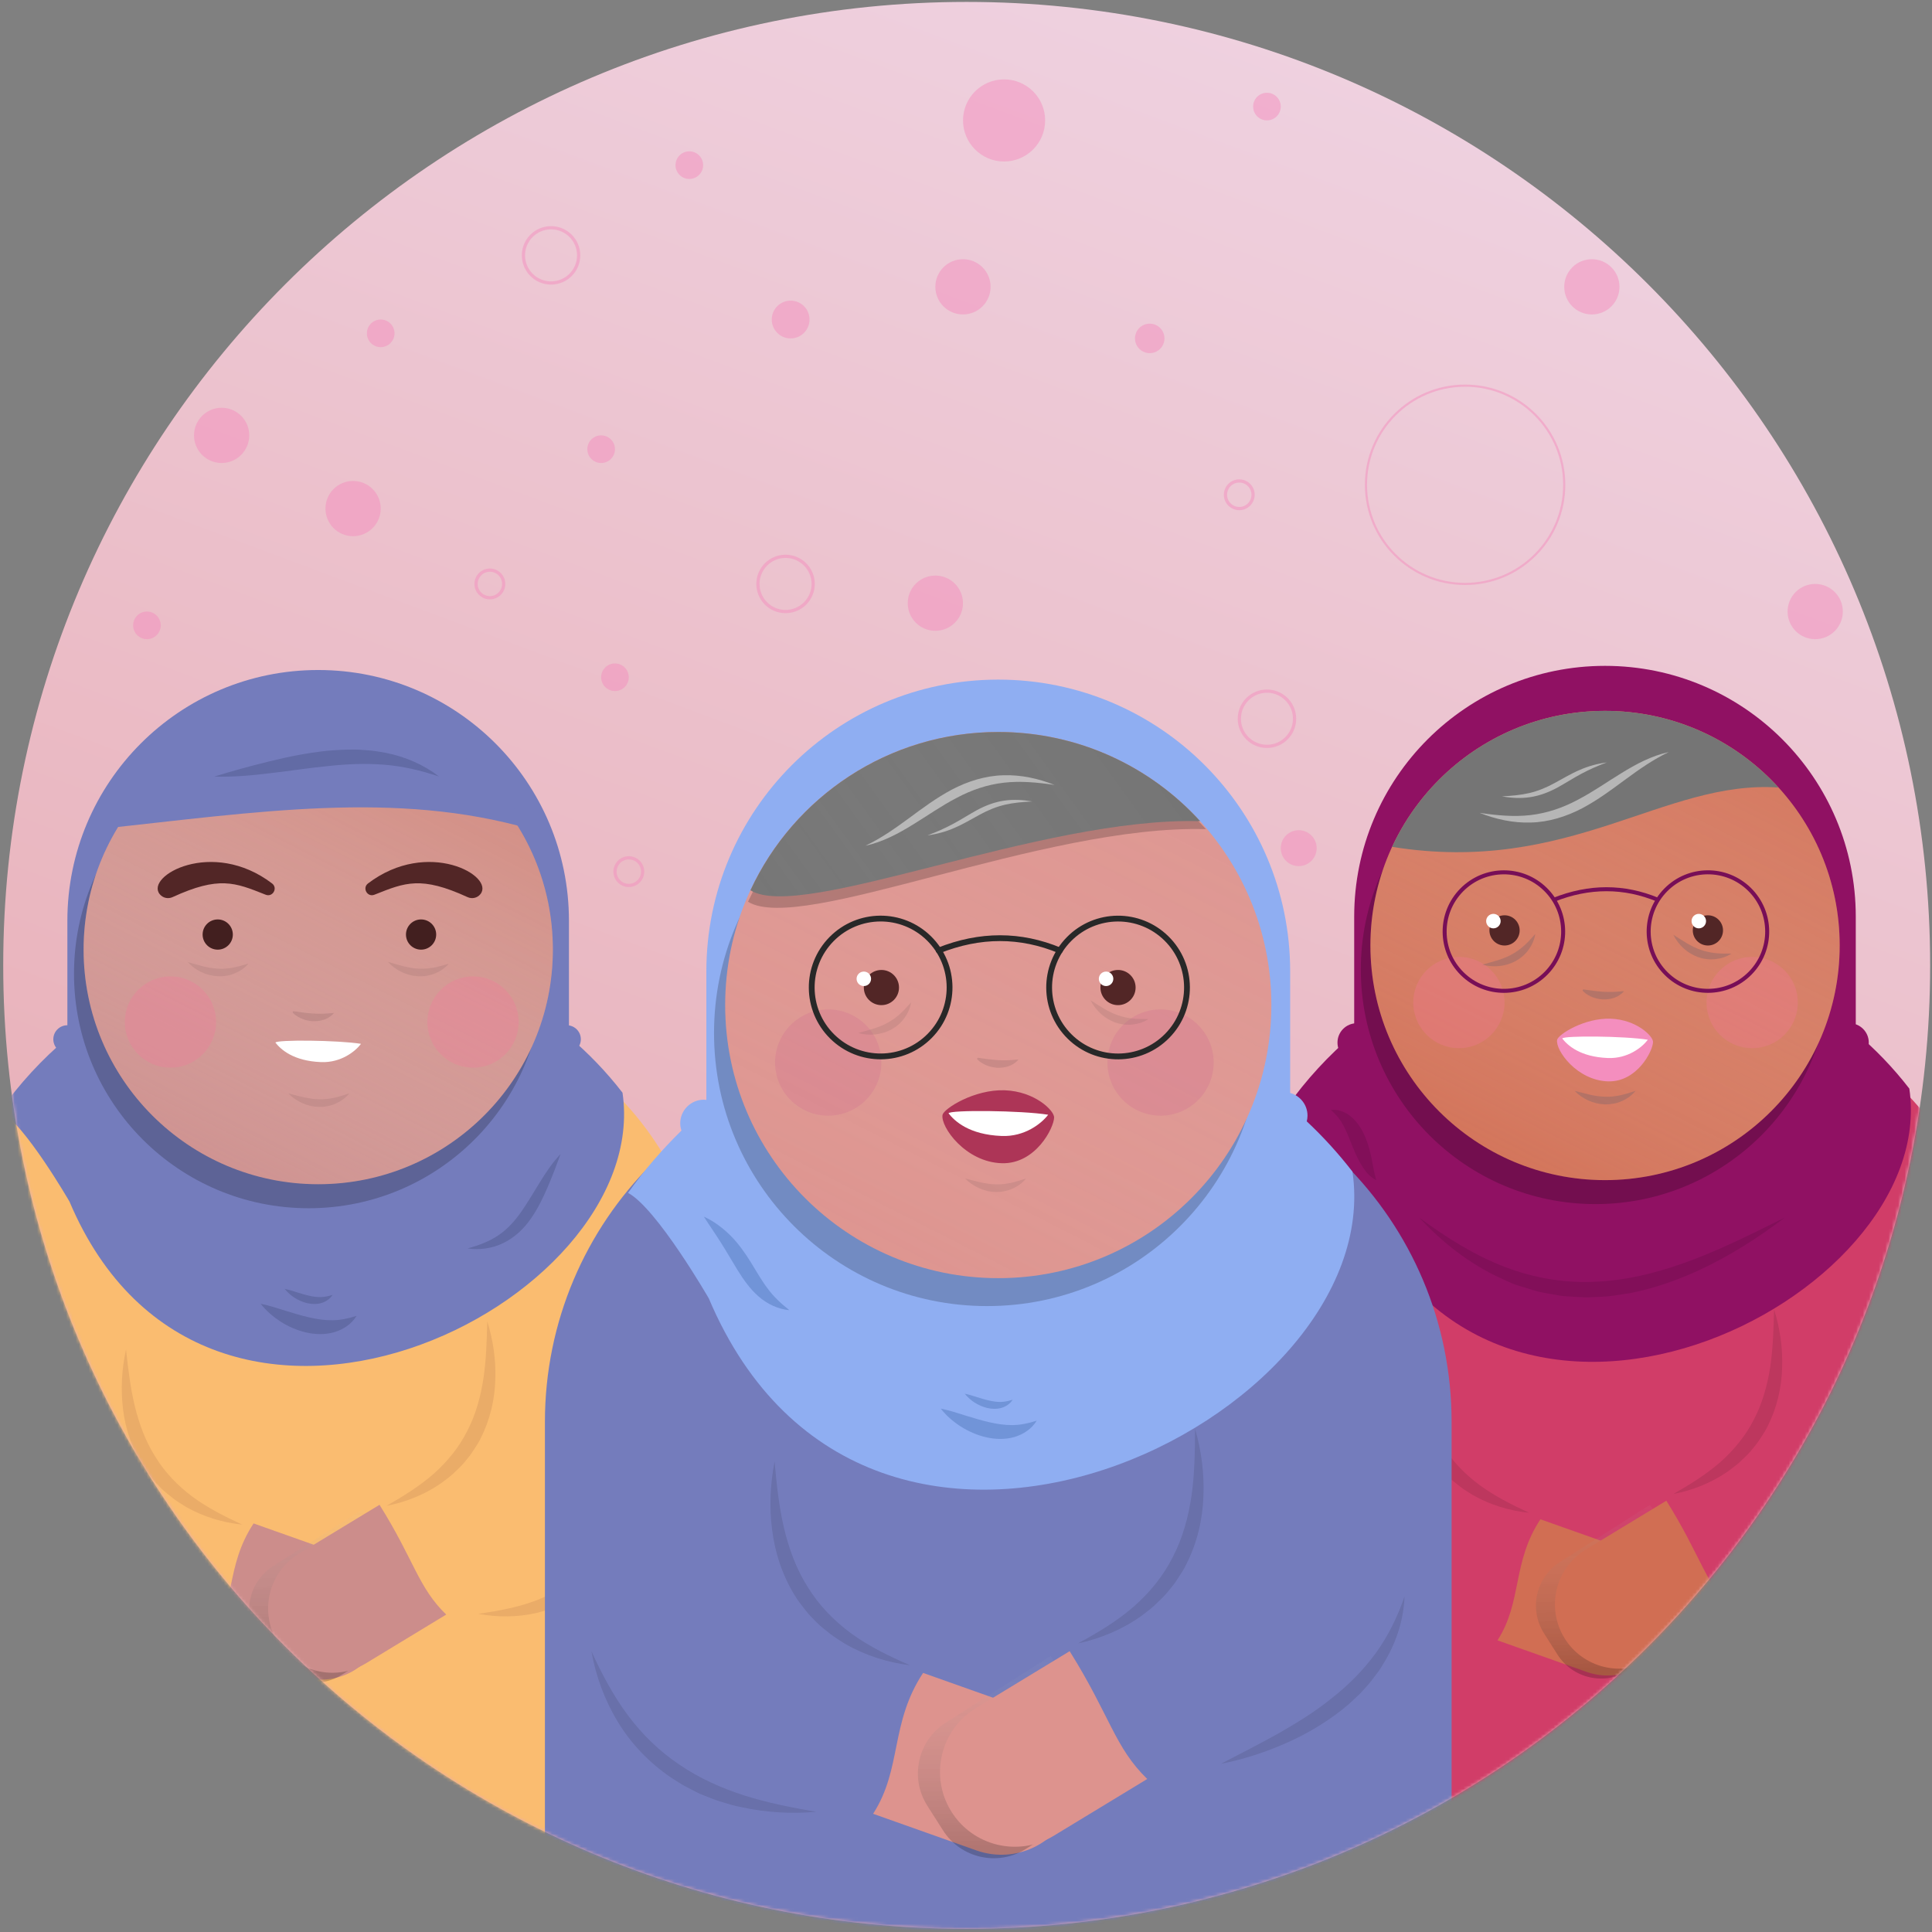 <svg xmlns="http://www.w3.org/2000/svg" width="600" height="600" viewBox="0 0 600 600" fill="none"><rect x="0" y="0" width="600" height="600" fill="#808080" stroke="none"/><path d="M300.212 599.019C465.462 599.019 599.423 465.058 599.423 299.808C599.423 134.558 465.462 0.596 300.212 0.596C134.962 0.596 1 134.558 1 299.808C1 465.058 134.962 599.019 300.212 599.019Z" fill="url(#paint0_linear)"></path><path opacity="0.5" d="M68.827 143.788C73.564 143.788 77.404 139.948 77.404 135.212C77.404 130.475 73.564 126.635 68.827 126.635C64.09 126.635 60.25 130.475 60.25 135.212C60.25 139.948 64.09 143.788 68.827 143.788Z" fill="#F48EBE"></path><path opacity="0.5" d="M45.635 198.5C48.003 198.5 49.923 196.58 49.923 194.212C49.923 191.843 48.003 189.923 45.635 189.923C43.266 189.923 41.346 191.843 41.346 194.212C41.346 196.58 43.266 198.5 45.635 198.5Z" fill="#F48EBE"></path><path opacity="0.5" d="M118.231 107.808C120.599 107.808 122.519 105.888 122.519 103.519C122.519 101.151 120.599 99.231 118.231 99.231C115.862 99.231 113.942 101.151 113.942 103.519C113.942 105.888 115.862 107.808 118.231 107.808Z" fill="#F48EBE"></path><path opacity="0.5" d="M299.057 97.654C303.794 97.654 307.634 93.814 307.634 89.077C307.634 84.34 303.794 80.5 299.057 80.5C294.32 80.5 290.48 84.34 290.48 89.077C290.48 93.814 294.32 97.654 299.057 97.654Z" fill="#F48EBE"></path><path opacity="0.5" d="M311.827 50.154C318.869 50.154 324.577 44.445 324.577 37.404C324.577 30.362 318.869 24.654 311.827 24.654C304.785 24.654 299.077 30.362 299.077 37.404C299.077 44.445 304.785 50.154 311.827 50.154Z" fill="#F48EBE"></path><path opacity="0.5" d="M243.961 189.923C248.698 189.923 252.538 186.083 252.538 181.346C252.538 176.609 248.698 172.769 243.961 172.769C239.224 172.769 235.384 176.609 235.384 181.346C235.384 186.083 239.224 189.923 243.961 189.923Z" stroke="#F48EBE" stroke-miterlimit="10"></path><path opacity="0.5" d="M171.135 87.885C175.871 87.885 179.711 84.044 179.711 79.308C179.711 74.571 175.871 70.731 171.135 70.731C166.398 70.731 162.558 74.571 162.558 79.308C162.558 84.044 166.398 87.885 171.135 87.885Z" stroke="#F48EBE" stroke-miterlimit="10"></path><path opacity="0.5" d="M393.462 231.788C398.199 231.788 402.039 227.948 402.039 223.212C402.039 218.475 398.199 214.635 393.462 214.635C388.725 214.635 384.885 218.475 384.885 223.212C384.885 227.948 388.725 231.788 393.462 231.788Z" stroke="#F48EBE" stroke-miterlimit="10"></path><path opacity="0.5" d="M403.327 268.981C406.407 268.981 408.904 266.484 408.904 263.404C408.904 260.324 406.407 257.827 403.327 257.827C400.247 257.827 397.75 260.324 397.75 263.404C397.75 266.484 400.247 268.981 403.327 268.981Z" fill="#F48EBE"></path><path opacity="0.5" d="M290.481 195.904C295.218 195.904 299.058 192.064 299.058 187.327C299.058 182.59 295.218 178.75 290.481 178.75C285.744 178.75 281.904 182.59 281.904 187.327C281.904 192.064 285.744 195.904 290.481 195.904Z" fill="#F48EBE"></path><path opacity="0.5" d="M494.365 97.654C499.102 97.654 502.942 93.814 502.942 89.077C502.942 84.34 499.102 80.5 494.365 80.5C489.628 80.5 485.788 84.34 485.788 89.077C485.788 93.814 489.628 97.654 494.365 97.654Z" fill="#F48EBE"></path><path opacity="0.5" d="M563.731 198.5C568.468 198.5 572.308 194.66 572.308 189.923C572.308 185.186 568.468 181.346 563.731 181.346C558.994 181.346 555.154 185.186 555.154 189.923C555.154 194.66 558.994 198.5 563.731 198.5Z" fill="#F48EBE"></path><path opacity="0.5" d="M109.654 166.519C114.391 166.519 118.231 162.679 118.231 157.942C118.231 153.205 114.391 149.365 109.654 149.365C104.917 149.365 101.077 153.205 101.077 157.942C101.077 162.679 104.917 166.519 109.654 166.519Z" fill="#F48EBE"></path><path opacity="0.5" d="M357.058 109.673C359.586 109.673 361.635 107.624 361.635 105.096C361.635 102.568 359.586 100.519 357.058 100.519C354.53 100.519 352.481 102.568 352.481 105.096C352.481 107.624 354.53 109.673 357.058 109.673Z" fill="#F48EBE"></path><path opacity="0.5" d="M190.981 214.615C193.349 214.615 195.269 212.695 195.269 210.327C195.269 207.958 193.349 206.038 190.981 206.038C188.612 206.038 186.692 207.958 186.692 210.327C186.692 212.695 188.612 214.615 190.981 214.615Z" fill="#F48EBE"></path><path opacity="0.5" d="M245.538 105.096C248.778 105.096 251.404 102.47 251.404 99.231C251.404 95.991 248.778 93.365 245.538 93.365C242.299 93.365 239.673 95.991 239.673 99.231C239.673 102.47 242.299 105.096 245.538 105.096Z" fill="#F48EBE"></path><path opacity="0.5" d="M393.462 37.385C395.83 37.385 397.75 35.465 397.75 33.096C397.75 30.728 395.83 28.808 393.462 28.808C391.093 28.808 389.173 30.728 389.173 33.096C389.173 35.465 391.093 37.385 393.462 37.385Z" fill="#F48EBE"></path><path opacity="0.5" d="M186.692 143.788C189.061 143.788 190.981 141.868 190.981 139.5C190.981 137.132 189.061 135.212 186.692 135.212C184.324 135.212 182.404 137.132 182.404 139.5C182.404 141.868 184.324 143.788 186.692 143.788Z" fill="#F48EBE"></path><path opacity="0.5" d="M214.077 55.577C216.445 55.577 218.365 53.657 218.365 51.288C218.365 48.92 216.445 47 214.077 47C211.708 47 209.788 48.92 209.788 51.288C209.788 53.657 211.708 55.577 214.077 55.577Z" fill="#F48EBE"></path><path opacity="0.5" d="M384.865 157.942C387.234 157.942 389.154 156.022 389.154 153.654C389.154 151.285 387.234 149.365 384.865 149.365C382.497 149.365 380.577 151.285 380.577 153.654C380.577 156.022 382.497 157.942 384.865 157.942Z" stroke="#F48EBE" stroke-miterlimit="10"></path><path opacity="0.5" d="M152.135 185.635C154.503 185.635 156.423 183.715 156.423 181.346C156.423 178.978 154.503 177.058 152.135 177.058C149.766 177.058 147.846 178.978 147.846 181.346C147.846 183.715 149.766 185.635 152.135 185.635Z" stroke="#F48EBE" stroke-miterlimit="10"></path><path opacity="0.5" d="M195.288 274.981C197.657 274.981 199.577 273.061 199.577 270.692C199.577 268.324 197.657 266.404 195.288 266.404C192.92 266.404 191 268.324 191 270.692C191 273.061 192.92 274.981 195.288 274.981Z" stroke="#F48EBE" stroke-miterlimit="10"></path><path opacity="0.5" d="M455 181.346C472.004 181.346 485.788 167.562 485.788 150.558C485.788 133.554 472.004 119.769 455 119.769C437.996 119.769 424.211 133.554 424.211 150.558C424.211 167.562 437.996 181.346 455 181.346Z" stroke="#F48EBE" stroke-width="0.667" stroke-miterlimit="10"></path><mask id="mask0" maskUnits="userSpaceOnUse" x="1" y="0" width="599" height="600"><path d="M300.212 599.019C465.461 599.019 599.423 465.058 599.423 299.808C599.423 134.558 465.461 0.596 300.212 0.596C134.962 0.596 1 134.558 1 299.808C1 465.058 134.962 599.019 300.212 599.019Z" fill="url(#paint1_linear)"></path></mask><g mask="url(#mask0)"><path opacity="0.3" d="M432.327 263C443.904 238.058 469.154 220.769 498.462 220.769C519.808 220.769 539 229.942 552.327 244.577C532.077 243.827 480.539 280.192 432.327 263Z" fill="url(#paint2_linear)"></path><path d="M421.385 329.808C424.709 329.808 427.404 327.113 427.404 323.788C427.404 320.464 424.709 317.769 421.385 317.769C418.061 317.769 415.366 320.464 415.366 323.788C415.366 327.113 418.061 329.808 421.385 329.808Z" fill="#901163"></path><path d="M574.346 329.808C577.671 329.808 580.366 327.113 580.366 323.788C580.366 320.464 577.671 317.769 574.346 317.769C571.022 317.769 568.327 320.464 568.327 323.788C568.327 327.113 571.022 329.808 574.346 329.808Z" fill="#901163"></path><path d="M619.423 671.365H377.481V407.269C377.481 353.519 421.058 309.923 474.827 309.923H522.096C575.846 309.923 619.442 353.5 619.442 407.269V671.365H619.423Z" fill="#D13D68"></path><path d="M592.962 338.077C587.885 331.5 582.289 325.75 576.327 320.692V284.673C576.327 241.654 541.462 206.788 498.443 206.788C455.423 206.788 420.558 241.654 420.558 284.673V321.038C412.673 327.673 405.635 335.308 399.673 343.731C407.346 347.865 421.212 371.865 421.212 371.865C463.827 472.635 602.673 404.25 592.962 338.077Z" fill="#901163"></path><path opacity="0.2" d="M495.481 373.942C535.724 373.942 568.347 341.319 568.347 301.077C568.347 260.834 535.724 228.212 495.481 228.212C455.239 228.212 422.616 260.834 422.616 301.077C422.616 341.319 455.239 373.942 495.481 373.942Z" fill="black"></path><path d="M498.462 366.5C538.704 366.5 571.327 333.877 571.327 293.635C571.327 253.392 538.704 220.769 498.462 220.769C458.219 220.769 425.596 253.392 425.596 293.635C425.596 333.877 458.219 366.5 498.462 366.5Z" fill="#D16E53"></path><path opacity="0.5" d="M498.462 366.5C538.704 366.5 571.327 333.877 571.327 293.635C571.327 253.392 538.704 220.769 498.462 220.769C458.219 220.769 425.596 253.392 425.596 293.635C425.596 333.877 458.219 366.5 498.462 366.5Z" fill="url(#paint3_linear)"></path><path d="M467.25 293.635C469.842 293.635 471.943 291.534 471.943 288.942C471.943 286.351 469.842 284.25 467.25 284.25C464.659 284.25 462.558 286.351 462.558 288.942C462.558 291.534 464.659 293.635 467.25 293.635Z" fill="#522626"></path><path d="M530.404 293.635C532.996 293.635 535.097 291.534 535.097 288.942C535.097 286.351 532.996 284.25 530.404 284.25C527.813 284.25 525.712 286.351 525.712 288.942C525.712 291.534 527.813 293.635 530.404 293.635Z" fill="#522626"></path><path d="M483.577 322.942C483.02 326.135 489.712 335.577 499.443 335.827C508.404 336.058 513.308 326.404 513.366 323.596C513.404 321.827 508.308 316.654 500.193 316.365C492 316.077 483.866 321.288 483.577 322.942Z" fill="#F48EBE"></path><path d="M485.173 322.519C486.789 324.596 490.654 328.231 499.327 328.577C505.539 328.827 510 325.231 511.75 322.904C504.673 321.731 485.443 321.577 485.173 322.519Z" fill="white"></path><path opacity="0.3" d="M453.077 325.519C460.904 325.519 467.25 319.174 467.25 311.346C467.25 303.519 460.904 297.173 453.077 297.173C445.249 297.173 438.904 303.519 438.904 311.346C438.904 319.174 445.249 325.519 453.077 325.519Z" fill="#F5779C"></path><path opacity="0.3" d="M544.154 325.519C551.982 325.519 558.327 319.174 558.327 311.346C558.327 303.519 551.982 297.173 544.154 297.173C536.326 297.173 529.981 303.519 529.981 311.346C529.981 319.174 536.326 325.519 544.154 325.519Z" fill="#F5779C"></path><path d="M480.155 302.236C487.291 294.998 487.209 283.346 479.971 276.209C472.733 269.073 461.081 269.155 453.944 276.393C446.808 283.631 446.89 295.284 454.128 302.42C461.366 309.556 473.019 309.474 480.155 302.236Z" stroke="#770E57" stroke-width="1.243" stroke-miterlimit="10"></path><path d="M543.519 302.231C550.656 294.993 550.573 283.341 543.335 276.204C536.097 269.068 524.445 269.15 517.309 276.388C510.172 283.626 510.255 295.279 517.493 302.415C524.73 309.551 536.383 309.469 543.519 302.231Z" stroke="#770E57" stroke-width="1.243" stroke-miterlimit="10"></path><path d="M482.539 279.442C493.577 275.058 504.346 275.058 514.885 279.442" stroke="#770E57" stroke-width="1.243" stroke-miterlimit="10"></path><path d="M492.635 519.192L465.058 509.423C472.827 497.365 469.519 485.308 478.385 471.827L505.961 481.596C516.346 485.269 521.769 496.673 518.096 507.058C514.404 517.442 503 522.885 492.635 519.192Z" fill="#D16E53"></path><path opacity="0.2" d="M484.443 485.096L512.423 467.327L533.827 501L505.847 518.788C498.366 523.538 488.443 521.327 483.693 513.846L479.52 507.269C474.75 499.769 476.962 489.846 484.443 485.096Z" fill="url(#paint4_linear)"></path><path d="M492.5 481.231L517.5 466.058C528.327 483.365 529.481 491.692 538.212 500.154L513.212 515.327C503.789 521.038 491.52 518.038 485.808 508.635C480.077 499.212 483.077 486.942 492.5 481.231Z" fill="#D16E53"></path><path opacity="0.1" d="M438.769 415.442C439.442 421.481 440.135 427.365 441.5 433.019C442.885 438.654 444.885 444.058 447.923 448.808C450.865 453.615 454.846 457.731 459.461 461.173C464.115 464.596 469.385 467.269 474.885 469.808C468.846 469.192 462.865 467.404 457.423 464.308C456.115 463.481 454.75 462.692 453.5 461.731C452.308 460.712 450.981 459.827 449.865 458.692C448.769 457.558 447.596 456.481 446.654 455.192C445.673 453.962 444.654 452.712 443.865 451.346C440.519 445.942 438.538 439.827 437.827 433.692C437.096 427.539 437.461 421.365 438.769 415.442Z" fill="black"></path><path opacity="0.1" d="M393.75 448.885C394.327 456.135 395.846 463.058 398.346 469.596C400.865 476.115 404.211 482.269 408.346 487.865C410.365 490.692 412.615 493.365 415.019 495.885C417.365 498.462 419.981 500.788 422.654 503.038C428.077 507.481 434.077 511.25 440.75 514.115C433.519 513.154 426.577 510.135 420.442 506.039C414.269 501.942 408.904 496.654 404.481 490.673C400.135 484.654 396.711 477.904 394.788 470.731C392.846 463.596 392.346 456.038 393.75 448.885Z" fill="black"></path><path opacity="0.1" d="M550.962 406.673C552.769 412.462 553.673 418.577 553.462 424.75C553.289 430.923 551.846 437.192 548.981 442.865C548.308 444.308 547.423 445.615 546.539 446.942C545.712 448.308 544.635 449.481 543.654 450.712C542.654 451.923 541.404 452.942 540.308 454.058C539.135 455.115 537.846 456.019 536.615 456.962C531.481 460.519 525.654 462.827 519.692 463.962C524.962 460.962 529.981 457.827 534.327 454.019C538.615 450.192 542.231 445.75 544.75 440.712C547.365 435.712 548.885 430.154 549.789 424.423C550.616 418.673 550.808 412.75 550.962 406.673Z" fill="black"></path><path opacity="0.1" d="M598.365 443.231C600.365 450.096 601.096 457.404 600.404 464.692C599.712 471.961 597.481 479.308 593.115 485.538C590.904 488.596 588.192 491.365 585.077 493.538C581.923 495.673 578.442 497.308 574.808 498.192C567.539 500.058 560.039 499.442 553.192 497.461C560.327 497.481 567.365 496.942 573.712 494.635C580.039 492.327 585.442 488.231 589.212 482.788C591.173 480.115 592.673 477.115 593.885 473.981C595.154 470.846 596 467.538 596.712 464.173C598.058 457.404 598.404 450.385 598.365 443.231Z" fill="black"></path><path opacity="0.5" d="M489 338.769C490.712 339.173 492.289 339.654 493.866 340C495.443 340.327 496.981 340.577 498.539 340.596C500.077 340.654 501.616 340.481 503.174 340.154C504.731 339.827 506.289 339.308 507.943 338.769C506.847 340.135 505.385 341.192 503.75 341.923C502.116 342.673 500.289 343 498.481 342.981C494.827 342.865 491.404 341.269 489 338.769Z" fill="#936A6A"></path><path opacity="0.5" d="M460.385 299.577C462.058 299.077 463.674 298.692 465.212 298.192C466.731 297.692 468.212 297.135 469.558 296.365C470.924 295.635 472.154 294.712 473.347 293.673C474.52 292.615 475.616 291.385 476.789 290.077C476.52 291.808 475.789 293.462 474.751 294.904C473.712 296.365 472.289 297.577 470.712 298.462C467.481 300.192 463.712 300.519 460.385 299.577Z" fill="#936A6A"></path><path opacity="0.5" d="M519.692 290.327C521.192 291.25 522.558 292.173 523.942 292.981C525.346 293.788 526.731 294.5 528.192 294.981C529.635 295.519 531.154 295.808 532.731 296C534.308 296.173 535.942 296.154 537.692 296.154C536.231 297.115 534.519 297.673 532.731 297.865C530.942 298.077 529.096 297.827 527.385 297.25C523.962 296 521.212 293.423 519.692 290.327Z" fill="#936A6A"></path><path opacity="0.5" d="M492.577 307.942L492.116 307.885L491.904 307.846H491.808H491.77C491.789 307.865 491.904 307.885 491.981 307.846C492.02 307.827 492.039 307.808 492.097 307.769C492.154 307.731 492.231 307.577 492.173 307.462C492.02 307.212 492.058 307.327 492.077 307.308H492.097H492.135L492.231 307.327L492.443 307.365L492.866 307.423L494.52 307.654C495.616 307.789 496.673 307.923 497.731 307.981C499.866 308.154 501.866 308.039 504.347 307.808C503.558 308.789 502.462 309.462 501.289 309.885C500.097 310.308 498.827 310.423 497.577 310.365C496.327 310.25 495.116 309.981 494 309.442C493.443 309.192 492.904 308.865 492.404 308.5L492.039 308.192L491.866 308.039L491.77 307.962L491.712 307.904L491.693 307.885C491.693 307.846 491.712 307.962 491.539 307.692C491.481 307.558 491.558 307.404 491.597 307.365C491.635 307.308 491.673 307.308 491.712 307.289C491.808 307.25 491.943 307.269 491.981 307.308L492.039 307.346L492.135 307.423L492.308 307.596L492.577 307.942Z" fill="#936A6A"></path><path d="M463.789 288.308C465.031 288.308 466.039 287.3 466.039 286.058C466.039 284.815 465.031 283.808 463.789 283.808C462.546 283.808 461.539 284.815 461.539 286.058C461.539 287.3 462.546 288.308 463.789 288.308Z" fill="white"></path><path d="M527.577 288.308C528.82 288.308 529.827 287.3 529.827 286.058C529.827 284.815 528.82 283.808 527.577 283.808C526.334 283.808 525.327 284.815 525.327 286.058C525.327 287.3 526.334 288.308 527.577 288.308Z" fill="white"></path><path d="M432.327 263C443.904 238.058 469.154 220.769 498.462 220.769C519.808 220.769 539 229.942 552.327 244.577C516.654 242.115 487.519 271.865 432.327 263Z" fill="#757575"></path><path opacity="0.47" d="M459.52 252.442C464.846 253.231 470.135 253.731 475.289 253.135C480.443 252.538 485.366 250.865 489.943 248.404C494.577 246.019 498.904 242.942 503.5 240.135C508.058 237.308 512.981 234.692 518.27 233.558C513.404 235.865 509.096 238.904 504.808 242.058C500.539 245.212 496.193 248.462 491.327 251.038C486.462 253.577 481 255.308 475.462 255.442C469.943 255.635 464.52 254.423 459.52 252.442Z" fill="white"></path><path opacity="0.47" d="M466.423 247.308C469.327 247.173 472.212 246.923 474.962 246.288C477.712 245.635 480.308 244.558 482.808 243.173C485.327 241.827 487.827 240.288 490.539 239.135C493.231 237.942 496.096 237.154 498.981 236.788C496.25 237.788 493.616 238.962 491.096 240.308C488.577 241.654 486.173 243.212 483.596 244.635C481 246.019 478.173 247.135 475.212 247.558C472.25 248.019 469.289 247.827 466.423 247.308Z" fill="white"></path><path opacity="0.1" d="M440.75 378.135C449.135 384.288 457.846 389.827 467.308 393.442C476.731 397.058 486.788 398.673 496.769 397.981C506.788 397.404 516.635 394.692 526.173 391.058C535.731 387.385 544.962 382.75 554.289 378.115C546.019 384.423 537.173 390.058 527.635 394.481C522.865 396.692 517.904 398.558 512.808 400.019C510.231 400.654 507.673 401.442 505.019 401.769C502.385 402.192 499.75 402.673 497.058 402.731L493.038 402.923C491.692 402.923 490.365 402.788 489.019 402.731C487.673 402.635 486.346 402.596 485 402.462L481.038 401.769C479.731 401.5 478.385 401.346 477.096 400.962L473.269 399.788C472 399.365 470.692 399.077 469.481 398.519L465.846 396.865C456.192 392.385 447.808 385.75 440.75 378.135Z" fill="black"></path><path opacity="0.1" d="M413.308 344.711C415.75 344.365 418.365 345.538 420.192 347.327C422.038 349.096 423.25 351.308 424.135 353.461C425.019 355.635 425.558 357.827 426 359.961C426.462 362.135 426.711 364.173 427.404 366.5C425.135 365.442 423.654 363.269 422.5 361.308C421.346 359.288 420.5 357.231 419.711 355.25C418.923 353.288 418.192 351.385 417.269 349.654C416.327 347.885 415.173 346.308 413.308 344.711Z" fill="black"></path><path d="M368.404 358.135C368.808 354.308 369.712 350.615 371.154 347C372.597 343.423 374.712 339.942 377.52 337.077C380.308 334.192 383.77 332 387.424 330.577C391.077 329.173 394.904 328.442 398.75 328.442C395.404 330.365 392.116 332 389.097 333.923C386.058 335.808 383.327 337.942 380.924 340.404C378.52 342.865 376.424 345.654 374.462 348.692C372.481 351.75 370.674 355 368.404 358.135Z" fill="#D13D68"></path><path d="M363.712 356.673C362.789 354.308 362.346 351.885 362.327 349.365C362.327 346.865 362.808 344.231 363.923 341.846C365.019 339.442 366.75 337.346 368.75 335.788C370.769 334.231 373.058 333.115 375.558 332.615C374.173 334.769 372.712 336.558 371.462 338.385C370.193 340.192 369.116 341.981 368.25 343.865C367.366 345.731 366.693 347.731 366.039 349.885C365.366 352.038 364.769 354.327 363.712 356.673Z" fill="#D13D68"></path><path d="M219.788 672.635H-22.154V408.538C-22.154 354.788 21.423 311.192 75.192 311.192H122.462C176.212 311.192 219.808 354.769 219.808 408.538V672.635H219.788Z" fill="#FABC70"></path><path d="M193.327 339.346C188.25 332.769 182.654 327.019 176.692 321.962V285.962C176.692 242.942 141.827 208.077 98.808 208.077C55.789 208.077 20.923 242.942 20.923 285.962V322.327C13.039 328.962 6 336.596 0.039 345.019C7.712 349.154 21.577 373.154 21.577 373.154C64.192 473.904 203.039 405.519 193.327 339.346Z" fill="#747CBC"></path><path opacity="0.2" d="M95.846 375.231C136.089 375.231 168.712 342.608 168.712 302.365C168.712 262.123 136.089 229.5 95.846 229.5C55.604 229.5 22.981 262.123 22.981 302.365C22.981 342.608 55.604 375.231 95.846 375.231Z" fill="black"></path><path d="M98.827 367.769C139.069 367.769 171.692 335.146 171.692 294.904C171.692 254.661 139.069 222.038 98.827 222.038C58.584 222.038 25.961 254.661 25.961 294.904C25.961 335.146 58.584 367.769 98.827 367.769Z" fill="#CC8D8B"></path><path opacity="0.6" d="M98.827 367.769C139.069 367.769 171.692 335.146 171.692 294.904C171.692 254.661 139.069 222.038 98.827 222.038C58.584 222.038 25.961 254.661 25.961 294.904C25.961 335.146 58.584 367.769 98.827 367.769Z" fill="url(#paint5_linear)"></path><path d="M67.616 294.923C70.207 294.923 72.308 292.822 72.308 290.231C72.308 287.639 70.207 285.538 67.616 285.538C65.024 285.538 62.923 287.639 62.923 290.231C62.923 292.822 65.024 294.923 67.616 294.923Z" fill="#421F1F"></path><path d="M130.769 294.923C133.361 294.923 135.462 292.822 135.462 290.231C135.462 287.639 133.361 285.538 130.769 285.538C128.178 285.538 126.077 287.639 126.077 290.231C126.077 292.822 128.178 294.923 130.769 294.923Z" fill="#421F1F"></path><path d="M85.539 323.789C87.154 325.865 91.019 329.5 99.692 329.846C105.904 330.096 110.365 326.5 112.115 324.173C105.039 323.019 85.808 322.846 85.539 323.789Z" fill="white"></path><path opacity="0.3" d="M146.904 331.577C154.732 331.577 161.077 325.231 161.077 317.404C161.077 309.576 154.732 303.231 146.904 303.231C139.076 303.231 132.731 309.576 132.731 317.404C132.731 325.231 139.076 331.577 146.904 331.577Z" fill="#F5779C"></path><path opacity="0.3" d="M52.942 331.577C60.77 331.577 67.115 325.231 67.115 317.404C67.115 309.576 60.77 303.231 52.942 303.231C45.114 303.231 38.769 309.576 38.769 317.404C38.769 325.231 45.114 331.577 52.942 331.577Z" fill="#F5779C"></path><path d="M93 520.481L65.423 510.712C73.193 498.654 69.885 486.596 78.75 473.115L106.327 482.885C116.712 486.558 122.135 497.962 118.462 508.346C114.769 518.731 103.385 524.154 93 520.481Z" fill="#CC8D8B"></path><path opacity="0.2" d="M84.808 486.385L112.789 468.615L134.193 502.289L106.212 520.077C98.731 524.827 88.808 522.615 84.058 515.135L79.885 508.558C75.116 501.058 77.327 491.135 84.808 486.385Z" fill="url(#paint6_linear)"></path><path d="M92.865 482.5L117.865 467.327C128.692 484.635 129.846 492.962 138.577 501.423L113.577 516.596C104.154 522.308 91.884 519.308 86.173 509.904C80.442 500.481 83.442 488.212 92.865 482.5Z" fill="#CC8D8B"></path><path d="M39.135 419.115C39.808 425.154 40.5 431.039 41.865 436.692C43.25 442.327 45.25 447.731 48.288 452.481C51.231 457.289 55.212 461.404 59.808 464.846C64.462 468.269 69.731 470.942 75.231 473.481C69.192 472.866 63.212 471.077 57.769 467.981C56.462 467.154 55.096 466.365 53.846 465.404C52.654 464.385 51.327 463.5 50.212 462.365C49.115 461.231 47.942 460.154 47 458.865C46.019 457.635 45 456.385 44.212 455.019C40.865 449.615 38.885 443.5 38.173 437.365C37.462 431.192 37.827 425.039 39.135 419.115Z" fill="#EAAC68"></path><path d="M5 463.019C5.673 469.058 6.366 474.942 7.731 480.596C9.116 486.231 11.116 491.635 14.154 496.385C17.096 501.192 21.077 505.308 25.673 508.75C30.327 512.173 35.596 514.846 41.096 517.385C35.058 516.769 29.077 514.981 23.635 511.885C22.327 511.058 20.962 510.269 19.712 509.308C18.52 508.288 17.193 507.404 16.077 506.269C14.981 505.135 13.808 504.058 12.866 502.769C11.885 501.539 10.866 500.289 10.077 498.923C6.731 493.519 4.75 487.404 4.039 481.269C3.327 475.096 3.693 468.942 5 463.019Z" fill="#EAAC68"></path><path d="M151.327 410.346C153.135 416.135 154.039 422.25 153.827 428.423C153.654 434.596 152.212 440.865 149.347 446.538C148.673 447.981 147.789 449.289 146.904 450.615C146.077 451.981 145 453.154 144.02 454.385C143.02 455.596 141.77 456.615 140.673 457.731C139.5 458.788 138.212 459.692 136.981 460.635C131.847 464.192 126.02 466.5 120.058 467.635C125.327 464.635 130.347 461.5 134.693 457.692C138.981 453.865 142.597 449.423 145.116 444.385C147.731 439.385 149.25 433.827 150.135 428.096C151 422.346 151.173 416.423 151.327 410.346Z" fill="#EAAC68"></path><path d="M198.635 459.308C198.192 465.346 196.808 471.365 194.346 477.058C191.923 482.75 188.288 488.058 183.558 492.288C182.404 493.385 181.096 494.288 179.788 495.192C178.519 496.154 177.096 496.865 175.711 497.635C174.327 498.404 172.808 498.885 171.365 499.519C169.904 500.077 168.365 500.442 166.865 500.865C160.788 502.288 154.519 502.308 148.558 501.192C154.558 500.327 160.385 499.25 165.808 497.288C171.211 495.288 176.173 492.481 180.365 488.711C184.615 485.019 188.077 480.404 191 475.404C193.923 470.346 196.269 464.904 198.635 459.308Z" fill="#EAAC68"></path><path d="M116.519 277.769L116.269 277.865C114.096 278.731 112.423 275.789 114.288 274.365C132.865 260.231 153.827 272.077 149.173 277.712C148.192 278.904 146.558 279.231 145.212 278.615C130.788 271.981 125.75 274.096 116.519 277.769Z" fill="#522626"></path><path d="M82.269 277.769L82.519 277.865C84.692 278.731 86.365 275.789 84.5 274.365C65.923 260.231 44.962 272.077 49.615 277.712C50.596 278.904 52.231 279.231 53.577 278.615C68 271.981 73.019 274.096 82.269 277.769Z" fill="#522626"></path><path d="M30.75 257.481C80.288 252.115 122.981 245.442 164.731 257.481C148.5 236.154 132.231 221.558 105.558 217.846C77.577 212.75 49.231 229.5 30.75 257.481Z" fill="#747CBC"></path><path d="M80.962 404.904C83.77 405.462 86.27 406.327 88.77 407.096C91.25 407.865 93.654 408.596 96.058 409.135C98.443 409.673 100.789 410.039 103.193 410.019C105.597 410 108.02 409.519 110.731 408.654C109.27 411.115 106.673 412.885 103.789 413.731C100.885 414.558 97.808 414.442 95 413.789C92.174 413.135 89.558 411.962 87.193 410.481C84.847 408.942 82.712 407.154 80.962 404.904Z" fill="#626BA5"></path><path d="M88.404 400.269C89.808 400.558 91.058 400.981 92.308 401.365C93.558 401.731 94.75 402.135 95.943 402.385C97.135 402.673 98.308 402.827 99.501 402.827C100.693 402.808 101.904 402.577 103.27 402.135C102.539 403.365 101.231 404.25 99.789 404.673C98.347 405.096 96.808 405.019 95.404 404.712C92.597 404.019 90.174 402.462 88.404 400.269Z" fill="#626BA5"></path><path d="M66.539 241.173C72.289 239.404 78 237.827 83.789 236.423C89.577 234.981 95.462 233.827 101.481 233.173C104.5 232.904 107.558 232.75 110.616 232.789C112.154 232.827 113.673 233 115.212 233.096C116.731 233.25 118.269 233.538 119.769 233.788C125.808 234.981 131.596 237.481 136.346 241.154C130.635 239.231 124.962 237.923 119.231 237.481C113.5 237.039 107.75 237.269 101.962 237.904C96.173 238.442 90.346 239.385 84.442 240.058C78.558 240.789 72.558 241.365 66.539 241.173Z" fill="#626BA5"></path><path d="M174.096 358.404C172.827 361.885 171.558 365.25 170.115 368.596C168.673 371.942 167.077 375.288 164.904 378.404C162.769 381.519 159.846 384.346 156.308 386.038C152.788 387.769 148.865 388.25 145.211 387.711C148.788 386.731 152.096 385.481 154.885 383.558C157.692 381.654 159.923 379.115 161.904 376.288C163.885 373.461 165.673 370.365 167.596 367.269C169.481 364.192 171.519 361.096 174.096 358.404Z" fill="#626BA5"></path><path opacity="0.22" d="M89.539 339.558C91.25 339.962 92.827 340.442 94.404 340.788C95.981 341.115 97.519 341.365 99.077 341.385C100.615 341.442 102.154 341.269 103.712 340.942C105.269 340.615 106.827 340.096 108.481 339.558C107.385 340.923 105.923 341.981 104.289 342.712C102.654 343.462 100.827 343.788 99.019 343.769C95.365 343.654 91.962 342.058 89.539 339.558Z" fill="#936A6A"></path><path opacity="0.22" d="M58.269 298.769C59.961 299.211 61.538 299.731 63.096 300.115C64.654 300.481 66.211 300.769 67.75 300.827C69.288 300.923 70.827 300.788 72.384 300.5C73.942 300.211 75.519 299.731 77.192 299.231C76.058 300.558 74.577 301.596 72.923 302.269C71.269 302.981 69.442 303.269 67.615 303.192C64 303 60.634 301.308 58.269 298.769Z" fill="#936A6A"></path><path opacity="0.22" d="M120.462 298.712C122.154 299.173 123.712 299.692 125.289 300.077C126.847 300.462 128.385 300.75 129.943 300.808C131.481 300.904 133.02 300.788 134.577 300.519C136.135 300.231 137.712 299.769 139.385 299.288C138.25 300.615 136.77 301.635 135.097 302.308C133.443 303 131.597 303.288 129.789 303.192C126.154 302.981 122.789 301.269 120.462 298.712Z" fill="#936A6A"></path><path opacity="0.3" d="M91.962 314.712L91.5 314.654L91.288 314.615H91.192H91.154C91.173 314.635 91.288 314.654 91.365 314.615C91.404 314.596 91.423 314.577 91.481 314.538C91.538 314.5 91.615 314.346 91.558 314.231C91.404 313.981 91.442 314.096 91.462 314.077H91.481H91.519L91.615 314.096L91.827 314.135L92.25 314.192L93.904 314.423C95 314.558 96.058 314.692 97.115 314.75C99.25 314.923 101.25 314.808 103.731 314.577C102.942 315.558 101.846 316.25 100.673 316.654C99.481 317.077 98.212 317.192 96.962 317.135C95.712 317.019 94.5 316.75 93.385 316.212C92.827 315.962 92.288 315.635 91.788 315.269L91.423 314.962L91.25 314.808L91.154 314.731L91.096 314.673L91.077 314.654C91.077 314.615 91.096 314.731 90.923 314.462C90.865 314.327 90.942 314.173 90.981 314.135C91.019 314.077 91.058 314.077 91.096 314.058C91.192 314.019 91.327 314.038 91.365 314.077L91.423 314.115L91.519 314.192L91.692 314.365L91.962 314.712Z" fill="#936A6A"></path><path d="M20.904 327.096C23.304 327.096 25.25 325.15 25.25 322.75C25.25 320.35 23.304 318.404 20.904 318.404C18.503 318.404 16.558 320.35 16.558 322.75C16.558 325.15 18.503 327.096 20.904 327.096Z" fill="#747CBC"></path><path d="M176.039 327.096C178.439 327.096 180.385 325.15 180.385 322.75C180.385 320.35 178.439 318.404 176.039 318.404C173.638 318.404 171.692 320.35 171.692 322.75C171.692 325.15 173.638 327.096 176.039 327.096Z" fill="#747CBC"></path><path d="M450.827 705.461H169.231V441.577C169.231 379 219.962 328.288 282.519 328.288H337.519C400.096 328.288 450.808 379.019 450.808 441.577V705.461H450.827Z" fill="#747CBC"></path><path d="M420.02 363.865C415.597 358.135 410.847 352.962 405.827 348.25C405.962 347.692 406.058 347.096 406.058 346.481C406.058 343.096 403.77 340.288 400.674 339.423V301.712C400.674 251.654 360.097 211.058 310.02 211.058C259.962 211.058 219.366 251.635 219.366 301.712V341.596C219.116 341.577 218.866 341.519 218.597 341.519C214.539 341.519 211.25 344.808 211.25 348.865C211.25 349.654 211.404 350.404 211.635 351.115C205.558 357.058 199.981 363.5 195.058 370.462C204 375.269 220.116 403.212 220.116 403.212C269.731 520.462 431.327 440.885 420.02 363.865Z" fill="#8FAEF2"></path><path opacity="0.2" d="M306.558 405.615C353.396 405.615 391.365 367.646 391.365 320.808C391.365 273.97 353.396 236 306.558 236C259.72 236 221.75 273.97 221.75 320.808C221.75 367.646 259.72 405.615 306.558 405.615Z" fill="black"></path><path d="M310.019 396.942C356.857 396.942 394.827 358.973 394.827 312.135C394.827 265.297 356.857 227.327 310.019 227.327C263.181 227.327 225.211 265.297 225.211 312.135C225.211 358.973 263.181 396.942 310.019 396.942Z" fill="#DD938E"></path><path opacity="0.22" d="M310.019 396.942C356.857 396.942 394.827 358.973 394.827 312.135C394.827 265.297 356.857 227.327 310.019 227.327C263.181 227.327 225.211 265.297 225.211 312.135C225.211 358.973 263.181 396.942 310.019 396.942Z" fill="url(#paint7_linear)"></path><path d="M273.731 312.154C276.747 312.154 279.193 309.709 279.193 306.692C279.193 303.676 276.747 301.231 273.731 301.231C270.715 301.231 268.27 303.676 268.27 306.692C268.27 309.709 270.715 312.154 273.731 312.154Z" fill="#522626"></path><path d="M347.212 312.154C350.228 312.154 352.673 309.709 352.673 306.692C352.673 303.676 350.228 301.231 347.212 301.231C344.195 301.231 341.75 303.676 341.75 306.692C341.75 309.709 344.195 312.154 347.212 312.154Z" fill="#522626"></path><path d="M292.712 346.25C292.058 349.961 299.846 360.962 311.173 361.25C321.615 361.519 327.308 350.288 327.365 347.019C327.404 344.961 321.481 338.942 312.019 338.596C302.519 338.269 293.058 344.327 292.712 346.25Z" fill="#AD3557"></path><path d="M294.577 345.75C296.462 348.173 300.943 352.385 311.058 352.788C318.269 353.077 323.481 348.885 325.519 346.192C317.269 344.846 294.885 344.654 294.577 345.75Z" fill="white"></path><path opacity="0.3" d="M257.211 346.481C266.324 346.481 273.711 339.093 273.711 329.981C273.711 320.868 266.324 313.481 257.211 313.481C248.099 313.481 240.711 320.868 240.711 329.981C240.711 339.093 248.099 346.481 257.211 346.481Z" fill="#CE6F8F"></path><path opacity="0.3" d="M360.423 346.481C369.536 346.481 376.923 339.093 376.923 329.981C376.923 320.868 369.536 313.481 360.423 313.481C351.311 313.481 343.923 320.868 343.923 329.981C343.923 339.093 351.311 346.481 360.423 346.481Z" fill="#CE6F8F"></path><path d="M288.734 321.702C297.033 313.285 296.937 299.732 288.52 291.433C280.102 283.133 266.55 283.229 258.25 291.647C249.951 300.065 250.047 313.617 258.464 321.916C266.882 330.216 280.434 330.12 288.734 321.702Z" stroke="#282828" stroke-width="1.803" stroke-miterlimit="10" stroke-linecap="round" stroke-linejoin="round"></path><path d="M362.468 321.71C370.768 313.292 370.672 299.74 362.254 291.441C353.836 283.141 340.284 283.237 331.985 291.655C323.685 300.072 323.781 313.624 332.199 321.924C340.616 330.223 354.169 330.128 362.468 321.71Z" stroke="#282828" stroke-width="1.803" stroke-miterlimit="10" stroke-linecap="round" stroke-linejoin="round"></path><path d="M303.25 574.673L271.154 563.288C280.192 549.25 276.346 535.212 286.673 519.538L318.769 530.923C330.846 535.212 337.173 548.481 332.885 560.558C328.596 572.635 315.327 578.942 303.25 574.673Z" fill="#DD938E"></path><path opacity="0.2" d="M293.731 534.981L326.289 514.288L351.192 553.481L318.635 574.173C309.923 579.711 298.385 577.135 292.846 568.423L287.981 560.769C282.442 552.058 285.019 540.519 293.731 534.981Z" fill="url(#paint8_linear)"></path><path d="M303.097 530.462L332.193 512.788C344.789 532.923 346.135 542.615 356.289 552.481L327.193 570.154C316.231 576.808 301.962 573.308 295.308 562.365C288.654 551.404 292.135 537.115 303.097 530.462Z" fill="#DD938E"></path><path opacity="0.1" d="M240.558 453.904C241.173 460.923 241.904 467.788 243.443 474.404C245 481 247.327 487.346 250.885 492.923C254.346 498.558 259.039 503.385 264.462 507.365C269.943 511.327 276.135 514.365 282.596 517.154C275.616 516.288 268.693 514.115 262.443 510.5C260.923 509.519 259.366 508.596 257.923 507.5C256.539 506.327 255.019 505.288 253.75 503.981C252.481 502.673 251.135 501.423 250.058 499.942C248.923 498.5 247.77 497.077 246.846 495.5C242.981 489.269 240.673 482.212 239.789 475.096C238.866 467.962 239.212 460.808 240.558 453.904Z" fill="black"></path><path opacity="0.1" d="M371.135 443.712C373.077 450.462 374.038 457.558 373.731 464.731C373.481 471.885 371.788 479.115 368.481 485.673C367.712 487.346 366.673 488.865 365.673 490.385C364.731 491.962 363.481 493.327 362.346 494.731C361.192 496.154 359.769 497.308 358.5 498.615C357.154 499.846 355.673 500.885 354.25 502C348.327 506.154 341.635 508.904 334.75 510.385C340.942 507.038 346.846 503.481 351.962 499.058C357.038 494.635 361.288 489.423 364.25 483.5C367.308 477.635 369.077 471.096 370.058 464.404C371 457.654 371.115 450.75 371.135 443.712Z" fill="black"></path><path opacity="0.1" d="M183.673 512.808C186.904 519.885 190.481 526.635 194.961 532.654C199.442 538.673 204.827 543.904 210.981 548.019C217.096 552.212 223.961 555.288 231.134 557.596C238.327 559.885 245.846 561.365 253.5 562.673C245.769 563.365 237.865 562.904 230.154 561.211C228.211 560.865 226.307 560.288 224.423 559.692C222.5 559.173 220.673 558.404 218.827 557.673C216.942 557 215.211 556 213.442 555.077C211.634 554.212 210 553.038 208.307 551.981C201.692 547.462 195.981 541.558 191.884 534.75C187.75 527.962 185.019 520.462 183.673 512.808Z" fill="black"></path><path opacity="0.5" d="M292.173 437.462C294.981 438.019 297.481 438.885 299.981 439.654C302.462 440.423 304.866 441.154 307.269 441.692C309.654 442.231 312 442.596 314.404 442.577C316.808 442.558 319.231 442.077 321.943 441.212C320.481 443.673 317.885 445.442 315 446.288C312.096 447.115 309.019 447 306.212 446.346C303.385 445.692 300.769 444.519 298.404 443.038C296.058 441.519 293.923 439.712 292.173 437.462Z" fill="#557BBF"></path><path opacity="0.5" d="M299.615 432.827C301.019 433.115 302.269 433.539 303.519 433.923C304.769 434.289 305.961 434.692 307.154 434.942C308.346 435.231 309.519 435.385 310.711 435.385C311.904 435.365 313.115 435.135 314.481 434.692C313.75 435.923 312.442 436.808 311 437.231C309.558 437.654 308.019 437.577 306.615 437.269C303.808 436.577 301.384 435.019 299.615 432.827Z" fill="#557BBF"></path><path opacity="0.1" d="M379.154 547.769C385.212 544.596 391.231 541.596 397.039 538.327C402.827 535.019 408.462 531.539 413.558 527.423C418.712 523.385 423.327 518.75 427.193 513.481C431.039 508.192 434 502.231 436.193 495.769C435.962 502.596 433.847 509.462 430.327 515.5C429.424 517 428.577 518.539 427.462 519.904C426.424 521.327 425.366 522.712 424.174 524C423.597 524.654 423 525.289 422.404 525.942L420.5 527.731C419.866 528.327 419.231 528.942 418.577 529.5L416.558 531.154C411.058 535.442 405.02 538.923 398.712 541.635C392.385 544.385 385.847 546.462 379.154 547.769Z" fill="black"></path><path opacity="0.22" d="M299.712 365.981C301.423 366.385 303 366.865 304.577 367.211C306.154 367.538 307.693 367.788 309.25 367.808C310.789 367.865 312.327 367.692 313.885 367.365C315.443 367.038 317 366.519 318.654 365.981C317.558 367.346 316.097 368.404 314.462 369.135C312.827 369.885 311 370.211 309.193 370.192C305.539 370.077 302.135 368.461 299.712 365.981Z" fill="#936A6A"></path><path opacity="0.22" d="M266.539 320.808C268.212 320.308 269.827 319.923 271.365 319.423C272.885 318.923 274.365 318.365 275.712 317.596C277.077 316.865 278.308 315.942 279.5 314.904C280.673 313.846 281.769 312.615 282.942 311.308C282.673 313.038 281.942 314.692 280.904 316.135C279.865 317.596 278.442 318.808 276.865 319.692C273.635 321.442 269.865 321.75 266.539 320.808Z" fill="#936A6A"></path><path opacity="0.22" d="M338.673 310.635C340.173 311.558 341.539 312.481 342.923 313.288C344.327 314.096 345.712 314.808 347.173 315.288C348.616 315.827 350.135 316.115 351.712 316.308C353.289 316.481 354.923 316.462 356.673 316.462C355.212 317.423 353.5 317.981 351.712 318.173C349.923 318.385 348.077 318.135 346.366 317.558C342.962 316.308 340.212 313.731 338.673 310.635Z" fill="#936A6A"></path><path opacity="0.2" d="M232.308 280.038C246.115 250.269 275.231 229.077 310.211 229.077C335.692 229.077 358.615 240.038 374.519 257.5C323.788 256.019 248.654 290.231 232.308 280.038Z" fill="black"></path><path d="M233.058 276.481C246.519 247.462 275.923 227.327 310.019 227.327C334.865 227.327 357.211 238 372.711 255.019C323.269 253.615 249 286.423 233.058 276.481Z" fill="#757575"></path><path opacity="0.2" d="M233.058 276.481C246.519 247.462 275.923 227.327 310.019 227.327C334.865 227.327 357.211 238 372.711 255.019C323.269 253.615 249 286.423 233.058 276.481Z" fill="url(#paint9_linear)"></path><path d="M291.519 295.192C304.365 290.077 316.904 290.077 329.173 295.192" stroke="#282828" stroke-width="1.803" stroke-miterlimit="10" stroke-linecap="round" stroke-linejoin="round"></path><path d="M268.27 306.231C269.512 306.231 270.52 305.223 270.52 303.981C270.52 302.738 269.512 301.731 268.27 301.731C267.027 301.731 266.02 302.738 266.02 303.981C266.02 305.223 267.027 306.231 268.27 306.231Z" fill="white"></path><path d="M343.5 306.231C344.743 306.231 345.75 305.223 345.75 303.981C345.75 302.738 344.743 301.731 343.5 301.731C342.258 301.731 341.25 302.738 341.25 303.981C341.25 305.223 342.258 306.231 343.5 306.231Z" fill="white"></path><path opacity="0.47" d="M327.5 243.769C322.173 242.981 316.885 242.481 311.731 243.077C306.577 243.673 301.654 245.346 297.077 247.808C292.442 250.192 288.115 253.269 283.519 256.077C278.962 258.904 274.038 261.519 268.75 262.654C273.615 260.346 277.923 257.308 282.212 254.154C286.481 251 290.827 247.75 295.692 245.173C300.558 242.635 306.019 240.904 311.558 240.769C317.077 240.577 322.5 241.788 327.5 243.769Z" fill="white"></path><path opacity="0.47" d="M320.596 248.904C317.673 249.038 314.808 249.288 312.058 249.923C309.308 250.577 306.712 251.654 304.212 253.038C301.692 254.385 299.192 255.923 296.481 257.077C293.789 258.269 290.923 259.058 288.039 259.423C290.769 258.423 293.404 257.25 295.923 255.904C298.442 254.558 300.846 253 303.423 251.577C306.019 250.192 308.846 249.077 311.808 248.654C314.769 248.212 317.731 248.404 320.596 248.904Z" fill="white"></path><path opacity="0.3" d="M304.52 329.173L304.058 329.115L303.847 329.077H303.75H303.712C303.731 329.096 303.847 329.115 303.923 329.077C303.962 329.058 303.981 329.038 304.039 329C304.097 328.962 304.174 328.808 304.116 328.692C303.962 328.442 304 328.558 304.02 328.538H304.039H304.077L304.174 328.558L304.385 328.596L304.808 328.654L306.462 328.885C307.558 329.019 308.616 329.154 309.673 329.212C311.808 329.385 313.808 329.269 316.289 329.038C315.5 330.019 314.404 330.712 313.231 331.115C312.039 331.538 310.77 331.654 309.52 331.596C308.27 331.481 307.058 331.212 305.943 330.673C305.385 330.423 304.847 330.096 304.347 329.731L303.981 329.423L303.808 329.269L303.712 329.192L303.654 329.135L303.635 329.115C303.635 329.077 303.654 329.192 303.481 328.923C303.424 328.788 303.5 328.635 303.539 328.596C303.577 328.538 303.616 328.538 303.654 328.519C303.75 328.481 303.885 328.5 303.923 328.538L303.981 328.577L304.077 328.654L304.25 328.827L304.52 329.173Z" fill="#936A6A"></path><path opacity="0.5" d="M218.596 377.846C221.75 379.269 224.539 381.404 226.981 383.846C229.404 386.308 231.423 389.173 233.154 391.981C234.923 394.808 236.442 397.577 238.308 400.038C240.115 402.558 242.423 404.712 245.135 406.885C241.673 406.577 238.289 405 235.577 402.615C232.846 400.231 230.846 397.308 229.096 394.5C227.346 391.673 225.769 388.885 224.039 386.154C222.346 383.442 220.462 380.788 218.596 377.846Z" fill="#557BBF"></path></g><defs><linearGradient id="paint0_linear" x1="417.066" y1="-13.132" x2="188.424" y2="599.21" gradientUnits="userSpaceOnUse"><stop stop-color="#EFD3E2"></stop><stop offset="1" stop-color="#E7A7AD"></stop></linearGradient><linearGradient id="paint1_linear" x1="417.066" y1="-13.132" x2="188.423" y2="599.21" gradientUnits="userSpaceOnUse"><stop stop-color="#EFD3E2"></stop><stop offset="1" stop-color="#E7A7AD"></stop></linearGradient><linearGradient id="paint2_linear" x1="538.249" y1="243.98" x2="412.939" y2="244.432" gradientUnits="userSpaceOnUse"><stop></stop><stop offset="1" stop-color="white" stop-opacity="0"></stop></linearGradient><linearGradient id="paint3_linear" x1="554.29" y1="184.122" x2="453.455" y2="381.875" gradientUnits="userSpaceOnUse"><stop stop-color="#D16E53"></stop><stop offset="1" stop-color="white" stop-opacity="0"></stop></linearGradient><linearGradient id="paint4_linear" x1="504.361" y1="456.11" x2="505.844" y2="518.141" gradientUnits="userSpaceOnUse"><stop stop-color="white" stop-opacity="0"></stop><stop offset="1"></stop></linearGradient><linearGradient id="paint5_linear" x1="154.656" y1="185.401" x2="53.822" y2="383.153" gradientUnits="userSpaceOnUse"><stop stop-color="#D16E53"></stop><stop offset="1" stop-color="white" stop-opacity="0"></stop></linearGradient><linearGradient id="paint6_linear" x1="104.727" y1="457.389" x2="106.21" y2="519.42" gradientUnits="userSpaceOnUse"><stop stop-color="white" stop-opacity="0"></stop><stop offset="1"></stop></linearGradient><linearGradient id="paint7_linear" x1="375.016" y1="184.684" x2="257.658" y2="414.843" gradientUnits="userSpaceOnUse"><stop stop-color="#DD938E"></stop><stop offset="1" stop-color="white" stop-opacity="0"></stop></linearGradient><linearGradient id="paint8_linear" x1="316.905" y1="501.244" x2="318.631" y2="573.44" gradientUnits="userSpaceOnUse"><stop stop-color="white" stop-opacity="0"></stop><stop offset="1"></stop></linearGradient><linearGradient id="paint9_linear" x1="440.351" y1="159.892" x2="238.39" y2="305.599" gradientUnits="userSpaceOnUse"><stop></stop><stop offset="1" stop-color="white" stop-opacity="0"></stop></linearGradient></defs></svg>